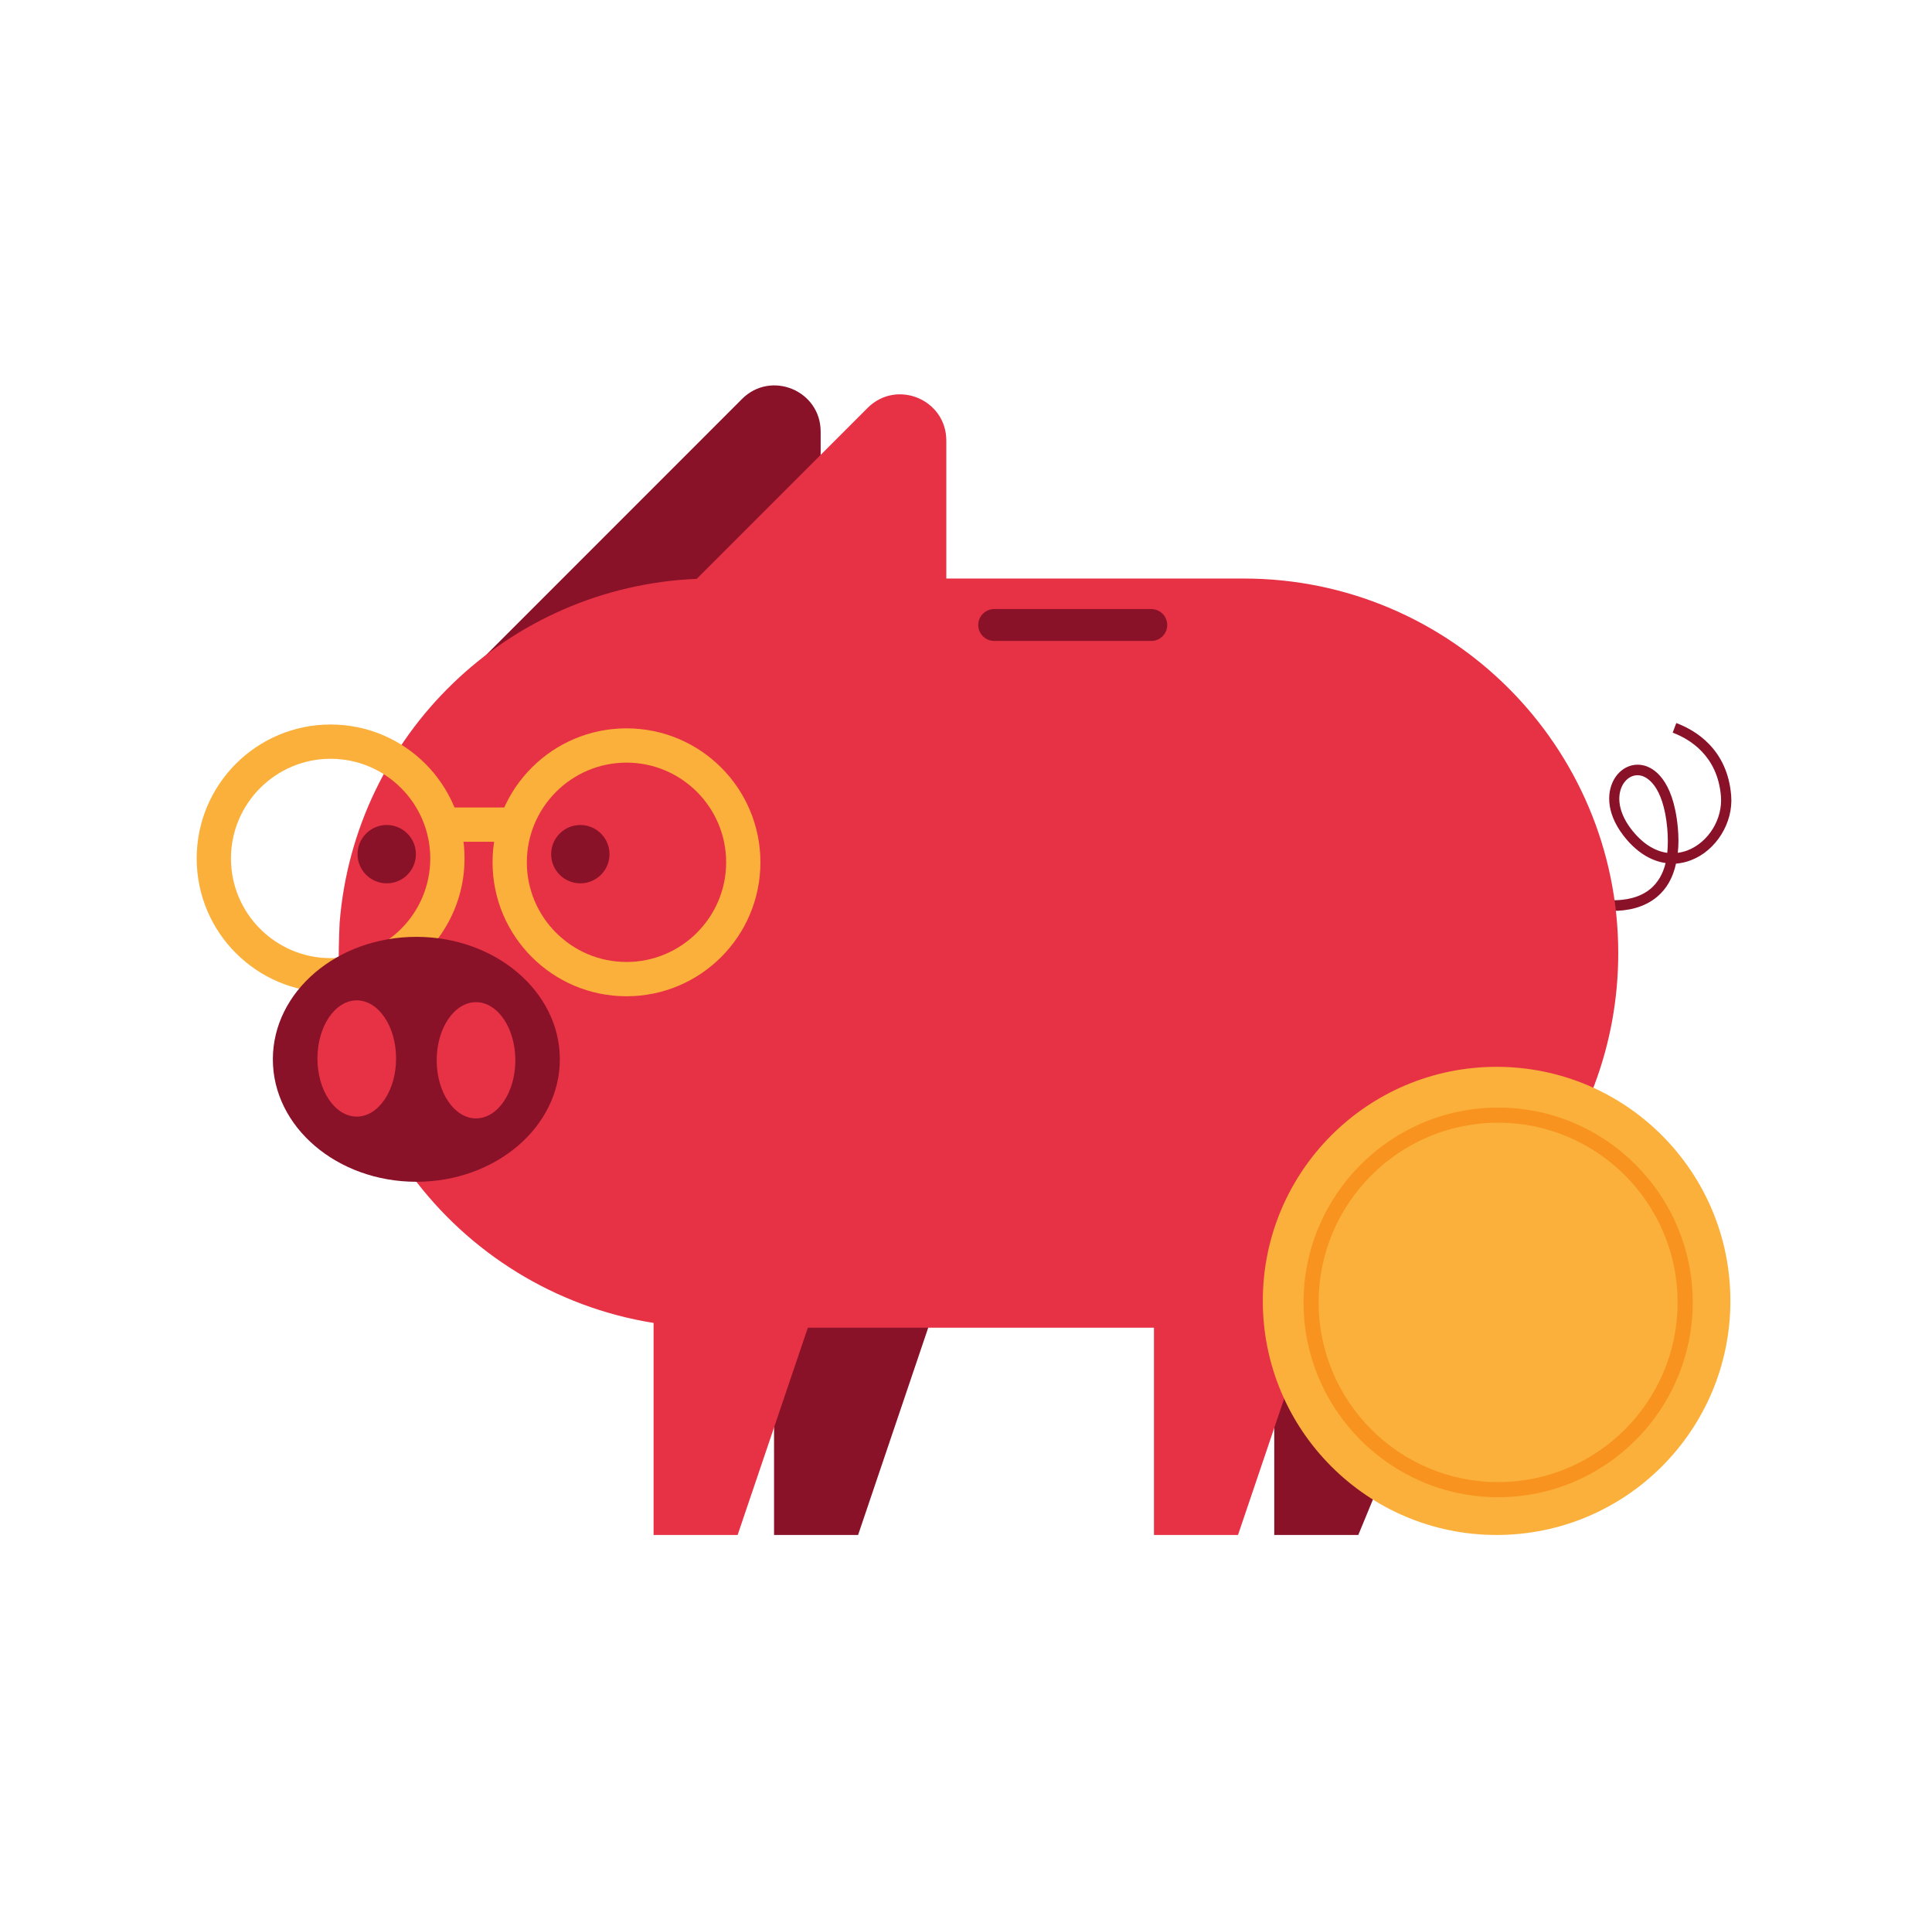 <svg width="161" height="160" viewBox="0 0 161 160" fill="none" xmlns="http://www.w3.org/2000/svg">
<path d="M134.441 75.879C133.363 75.879 132.536 75.666 132.461 75.654L132.686 74.814C132.686 74.814 135.731 75.591 137.56 74.038C138.162 73.524 138.575 72.822 138.801 71.908C137.51 71.72 136.282 70.93 135.255 69.577C133.751 67.597 133.927 65.806 134.591 64.791C135.155 63.939 136.069 63.55 136.984 63.776C137.711 63.951 139.427 64.816 139.816 68.926C139.891 69.69 139.891 70.404 139.816 71.056C140.079 71.018 140.355 70.955 140.618 70.855C142.372 70.179 143.562 68.249 143.412 66.345C143.136 62.937 140.768 61.558 139.39 61.045L139.69 60.243C141.269 60.832 143.951 62.398 144.264 66.282C144.452 68.55 143.011 70.868 140.918 71.67C140.505 71.832 140.091 71.92 139.665 71.958C139.415 73.123 138.889 74.05 138.099 74.714C136.984 75.654 135.568 75.892 134.428 75.892L134.441 75.879ZM136.458 64.59C136.007 64.59 135.581 64.841 135.293 65.279C134.791 66.044 134.691 67.447 135.919 69.063C136.809 70.229 137.861 70.918 138.939 71.056C139.001 70.442 139.001 69.765 138.939 69.013C138.6 65.355 137.185 64.728 136.759 64.628C136.658 64.603 136.558 64.59 136.458 64.59Z" fill="#891229"/>
<path d="M40.297 54.78L61.835 33.241C64.253 30.823 68.388 32.54 68.388 35.96V54.792H40.297L40.297 54.78Z" fill="#891229"/>
<path d="M106.188 127.89V106.527L123.115 103.845L113.192 127.89H106.188Z" fill="#891229"/>
<path d="M64.504 127.89V106.527H78.737L71.508 127.89H64.504Z" fill="#891229"/>
<path d="M103.631 48.202H78.86V36.712C78.86 33.279 74.712 31.562 72.294 33.993L58.061 48.227C42.286 48.891 29.543 61.27 28.303 76.882C28.303 76.882 27.038 99.861 34.317 97.957C39.066 104.372 46.233 108.907 54.465 110.223V127.89H61.469L67.32 110.624H96.163V127.89H103.167L109.181 110.135C123.778 107.529 134.854 94.761 134.854 79.413C134.854 62.172 120.884 48.202 103.643 48.202H103.631Z" fill="#E73245"/>
<path d="M48.36 73.598C49.703 73.598 50.791 72.51 50.791 71.168C50.791 69.825 49.703 68.737 48.36 68.737C47.018 68.737 45.93 69.825 45.93 71.168C45.93 72.51 47.018 73.598 48.36 73.598Z" fill="#891229"/>
<path d="M82.848 50.745H95.941C96.674 50.745 97.269 51.34 97.269 52.073C97.269 52.807 96.674 53.401 95.941 53.401H82.848C82.114 53.401 81.519 52.807 81.519 52.073C81.519 51.34 82.114 50.745 82.848 50.745Z" fill="#891229"/>
<path d="M124.717 127.89C135.477 127.89 144.2 119.158 144.2 108.387C144.2 97.617 135.477 88.885 124.717 88.885C113.957 88.885 105.234 97.617 105.234 108.387C105.234 119.158 113.957 127.89 124.717 127.89Z" fill="#FBB03B"/>
<path d="M124.844 124.744C115.903 124.744 108.629 117.463 108.629 108.513C108.629 99.563 115.903 92.282 124.844 92.282C133.785 92.282 141.058 99.563 141.058 108.513C141.058 117.463 133.785 124.744 124.844 124.744ZM124.844 93.54C116.596 93.54 109.886 100.257 109.886 108.513C109.886 116.769 116.596 123.486 124.844 123.486C133.092 123.486 139.801 116.769 139.801 108.513C139.801 100.257 133.092 93.54 124.844 93.54Z" fill="#F7931E"/>
<path d="M32.228 73.598C33.57 73.598 34.658 72.51 34.658 71.168C34.658 69.825 33.57 68.737 32.228 68.737C30.885 68.737 29.797 69.825 29.797 71.168C29.797 72.51 30.885 73.598 32.228 73.598Z" fill="#891229"/>
<path d="M27.551 63.22C32.13 63.22 35.856 66.945 35.856 71.525C35.856 76.104 32.13 79.829 27.551 79.829C22.972 79.829 19.247 76.104 19.247 71.525C19.247 66.945 22.972 63.22 27.551 63.22ZM27.551 60.364C21.387 60.364 16.391 65.361 16.391 71.525C16.391 77.689 21.387 82.685 27.551 82.685C33.715 82.685 38.712 77.689 38.712 71.525C38.712 65.361 33.715 60.364 27.551 60.364Z" fill="#FBB03B"/>
<path d="M52.208 63.54C56.787 63.54 60.512 67.266 60.512 71.845C60.512 76.424 56.787 80.149 52.208 80.149C47.629 80.149 43.903 76.424 43.903 71.845C43.903 67.266 47.629 63.54 52.208 63.54ZM52.208 60.684C46.044 60.684 41.047 65.681 41.047 71.845C41.047 78.009 46.044 83.006 52.208 83.006C58.372 83.006 63.368 78.009 63.368 71.845C63.368 65.681 58.372 60.684 52.208 60.684Z" fill="#FBB03B"/>
<path d="M42.984 67.278H36.43V70.134H42.984V67.278Z" fill="#FBB03B"/>
<path d="M34.696 98.463C41.3 98.463 46.653 93.895 46.653 88.26C46.653 82.624 41.3 78.056 34.696 78.056C28.092 78.056 22.738 82.624 22.738 88.26C22.738 93.895 28.092 98.463 34.696 98.463Z" fill="#891229"/>
<path d="M29.73 93.032C31.54 93.032 33.007 90.864 33.007 88.191C33.007 85.517 31.54 83.349 29.73 83.349C27.92 83.349 26.453 85.517 26.453 88.191C26.453 90.864 27.92 93.032 29.73 93.032Z" fill="#E73245"/>
<path d="M39.668 93.181C41.478 93.181 42.945 91.013 42.945 88.34C42.945 85.666 41.478 83.498 39.668 83.498C37.858 83.498 36.391 85.666 36.391 88.34C36.391 91.013 37.858 93.181 39.668 93.181Z" fill="#E73245"/>
</svg>
